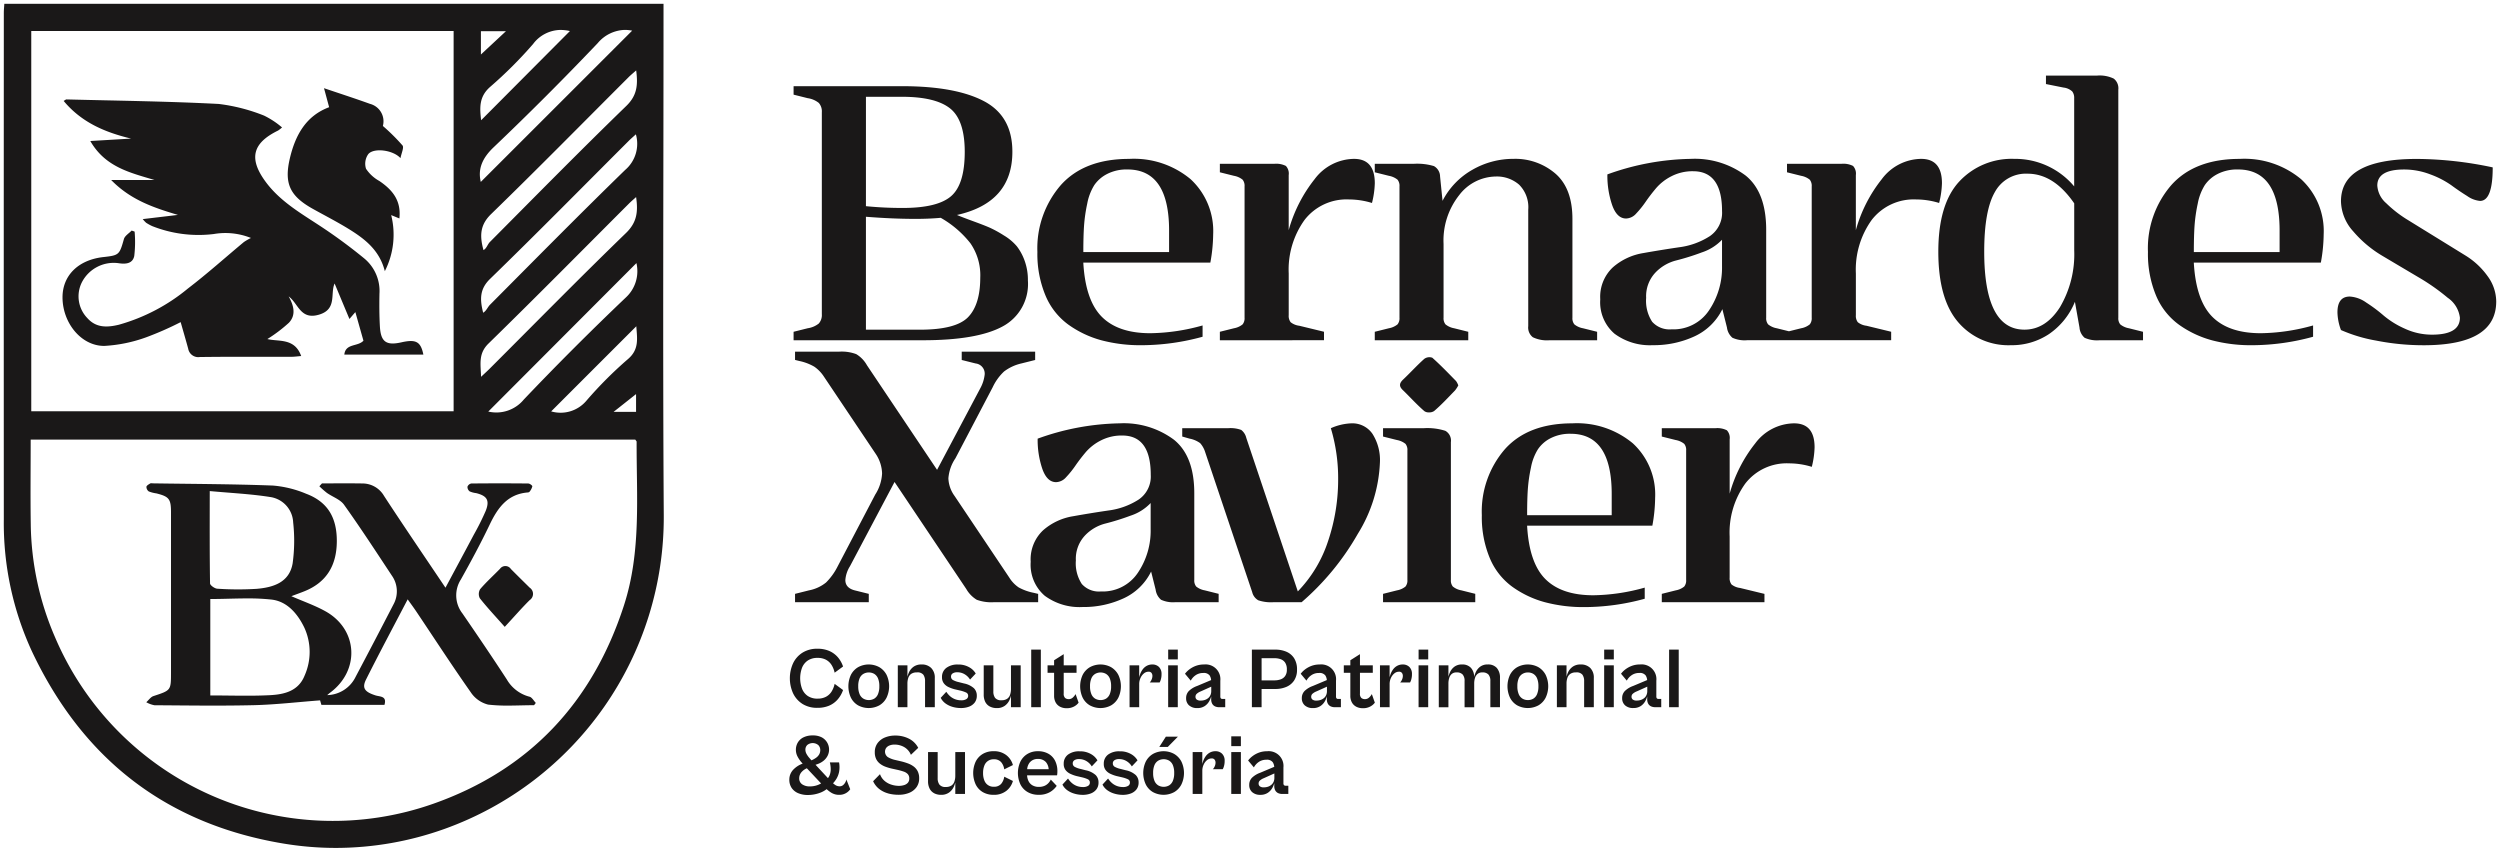 <svg xmlns="http://www.w3.org/2000/svg" width="331.086" height="112.793" viewBox="0 0 331.086 112.793"><path d="M43.993,111.794a42.434,42.434,0,0,1-7.02-.589C21.434,108.6,10.436,99.949,3.742,85.794A40.533,40.533,0,0,1,.005,68.28Q-.009,34.741.006,1.2C.006.823.047.444.073,0h87.3V1.458c0,22.1-.11,44.2.033,66.3a43.839,43.839,0,0,1-29.048,41.523A42.81,42.81,0,0,1,44,111.794ZM3.574,68.915a38.784,38.784,0,0,0,3.225,15,40,40,0,0,0,50.124,22.015c12.714-4.493,21.055-13.421,25.212-26.262,2.3-7.094,1.651-14.406,1.675-21.67,0-.072-.087-.144-.179-.283H3.563C3.563,61.548,3.517,65.232,3.574,68.915ZM64.166,54.005a4.714,4.714,0,0,0,4.711-1.6Q75.47,45.478,82.4,38.883a4.736,4.736,0,0,0,1.385-4.541Zm8.328-.023a4.473,4.473,0,0,0,4.67-1.417,52.907,52.907,0,0,1,5.511-5.519c1.5-1.289,1.2-2.737,1.094-4.338C79.983,46.492,76.286,50.19,72.494,53.982Zm8.264.065h2.978V51.691ZM3.64,53.966H59.575V3.606H3.64ZM82.831,26.427c-6.2,6.2-12.361,12.44-18.633,18.565-1.364,1.333-1.044,2.686-.987,4.411.511-.484.83-.77,1.13-1.07,6.01-6.006,11.965-12.069,18.067-17.98,1.429-1.385,1.621-2.787,1.334-4.754C83.333,25.968,83.071,26.186,82.831,26.427Zm-.06-8.275C76.659,24.258,70.6,30.414,64.4,36.437c-1.371,1.334-1.372,2.685-.913,4.48.433-.249.59-.743.916-1.068,5.94-5.971,11.854-11.97,17.889-17.842a4.556,4.556,0,0,0,1.421-4.718C83.324,17.646,83.035,17.887,82.77,18.151Zm-.06-8.393C76.664,15.8,70.673,21.894,64.543,27.848c-1.428,1.386-1.561,2.8-1.013,4.774.424-.229.532-.757.85-1.075,6-6.036,11.964-12.1,18.071-18.024,1.435-1.39,1.548-2.8,1.3-4.7C83.321,9.205,83,9.466,82.71,9.758ZM78.661,5.209Q71.93,12.282,64.853,19.026c-1.487,1.422-2.089,2.859-1.68,4.567L83.221,3.56a5.033,5.033,0,0,0-.97-.1A4.857,4.857,0,0,0,78.661,5.209Zm-8.545.1A55.866,55.866,0,0,1,64.42,11c-1.487,1.3-1.4,2.756-1.2,4.423L74.978,3.611a5.711,5.711,0,0,0-1.247-.146A4.605,4.605,0,0,0,70.116,5.306ZM63.189,6.719,66.5,3.636H63.189Zm42.052,97.839a1.959,1.959,0,0,1-.882-.683,1.926,1.926,0,0,1-.325-1.15,1.9,1.9,0,0,1,.5-1.269,3.189,3.189,0,0,1,1.266-.824l-.082-.092a4.154,4.154,0,0,1-.581-.821,1.9,1.9,0,0,1-.234-.922,1.87,1.87,0,0,1,.251-.956,1.772,1.772,0,0,1,.751-.689,2.705,2.705,0,0,1,1.241-.256,2.51,2.51,0,0,1,1.173.25,1.833,1.833,0,0,1,.791,2.431,2.048,2.048,0,0,1-.5.638,2.665,2.665,0,0,1-.734.437,3.864,3.864,0,0,1-.372.13l1.643,1.769a1.587,1.587,0,0,0,.226-.39,2.139,2.139,0,0,0,.143-.741,3.782,3.782,0,0,0-.114-.95h1.219a3.429,3.429,0,0,1,.011,1.207,2.845,2.845,0,0,1-.37.979,3.512,3.512,0,0,1-.44.576c.076.066.153.126.23.181a1.056,1.056,0,0,0,.626.222.713.713,0,0,0,.489-.171,1.288,1.288,0,0,0,.3-.387,1.024,1.024,0,0,0,.119-.354l.513,1.3a1.666,1.666,0,0,1-.563.512,1.719,1.719,0,0,1-.895.228,1.962,1.962,0,0,1-1.047-.279,3.913,3.913,0,0,1-.619-.475,3.185,3.185,0,0,1-.85.475,4.573,4.573,0,0,1-1.651.3A3.219,3.219,0,0,1,105.242,104.558Zm.42-2.818a1.225,1.225,0,0,0-.319.814.93.93,0,0,0,.4.821,1.736,1.736,0,0,0,1,.273,2.966,2.966,0,0,0,1.5-.394l-1.864-1.984a.31.31,0,0,1-.023-.025A1.969,1.969,0,0,0,105.662,101.74Zm.746-3.574a.864.864,0,0,0-.245.62,1.163,1.163,0,0,0,.131.524,2.868,2.868,0,0,0,.4.575q.122.142.27.31a3.171,3.171,0,0,0,.6-.333,1.389,1.389,0,0,0,.444-.49,1.2,1.2,0,0,0,.125-.529.938.938,0,0,0-.256-.661,1.153,1.153,0,0,0-1.47-.016Zm58.928,6.244a1.219,1.219,0,0,1-.394-.957,1.308,1.308,0,0,1,.388-.974,3.072,3.072,0,0,1,1.07-.643l1.856-.782a1.368,1.368,0,0,0-.2-.613.956.956,0,0,0-.859-.324,1.7,1.7,0,0,0-.979.284,2.03,2.03,0,0,0-.661.728l-.762-.911a2.945,2.945,0,0,1,.576-.574,3.273,3.273,0,0,1,.848-.467,3.082,3.082,0,0,1,1.1-.187,1.959,1.959,0,0,1,2.152,2.151v2.083a.353.353,0,0,0,.074.257.3.3,0,0,0,.222.074h.353v1.093h-.8a1.329,1.329,0,0,1-.524-.1.854.854,0,0,1-.387-.336,1.172,1.172,0,0,1-.148-.633v-.373a2.78,2.78,0,0,1-.25.624,1.9,1.9,0,0,1-.61.665,1.725,1.725,0,0,1-1,.268A1.545,1.545,0,0,1,165.336,104.41Zm1.519-1.844a1.651,1.651,0,0,0-.518.319.525.525,0,0,0-.153.375.459.459,0,0,0,.165.376.805.805,0,0,0,.518.137,1.722,1.722,0,0,0,.576-.092,1.36,1.36,0,0,0,.444-.257,1.074,1.074,0,0,0,.284-.392,1.289,1.289,0,0,0,.1-.512v-.59ZM152.186,104.4a2.438,2.438,0,0,1-.945-1.013,3.572,3.572,0,0,1,0-3.028,2.5,2.5,0,0,1,.945-1.008,2.92,2.92,0,0,1,2.822,0,2.529,2.529,0,0,1,.951,1.008,3.521,3.521,0,0,1,0,3.028,2.47,2.47,0,0,1-.951,1.013,2.952,2.952,0,0,1-2.822,0Zm.7-4.161a1.269,1.269,0,0,0-.495.591,2.6,2.6,0,0,0-.176,1.049,2.567,2.567,0,0,0,.176,1.03,1.271,1.271,0,0,0,.495.6,1.464,1.464,0,0,0,1.452,0,1.283,1.283,0,0,0,.49-.6,2.6,2.6,0,0,0,.176-1.03,2.635,2.635,0,0,0-.176-1.049,1.281,1.281,0,0,0-.49-.591,1.458,1.458,0,0,0-1.452,0Zm-5.818,4.36a2.99,2.99,0,0,1-.94-.46,2.058,2.058,0,0,1-.62-.735l.74-.8a2.8,2.8,0,0,0,.444.535,2.178,2.178,0,0,0,.661.427,2.245,2.245,0,0,0,.887.165,1.228,1.228,0,0,0,.655-.153.491.491,0,0,0,.245-.439.462.462,0,0,0-.284-.444,3.983,3.983,0,0,0-.751-.25l-.74-.171a4.665,4.665,0,0,1-.82-.3,1.651,1.651,0,0,1-.626-.5,1.3,1.3,0,0,1-.239-.814,1.466,1.466,0,0,1,.575-1.23A2.437,2.437,0,0,1,147.786,99a2.866,2.866,0,0,1,1.5.365,2.254,2.254,0,0,1,.86.832l-.752.8a2.094,2.094,0,0,0-.723-.712,1.893,1.893,0,0,0-.973-.256,1.064,1.064,0,0,0-.6.148.478.478,0,0,0-.221.421.5.5,0,0,0,.245.45,2.888,2.888,0,0,0,.8.29l.672.171a2.8,2.8,0,0,1,1.315.632,1.357,1.357,0,0,1,.381.985,1.45,1.45,0,0,1-.278.911,1.682,1.682,0,0,1-.752.547,2.962,2.962,0,0,1-1.065.182A3.9,3.9,0,0,1,147.069,104.6Zm-5.305,0a2.971,2.971,0,0,1-.94-.46,2.052,2.052,0,0,1-.621-.735l.741-.8a2.763,2.763,0,0,0,.444.535,2.178,2.178,0,0,0,.661.427,2.247,2.247,0,0,0,.888.165,1.227,1.227,0,0,0,.654-.153.491.491,0,0,0,.245-.439.463.463,0,0,0-.285-.444,3.972,3.972,0,0,0-.751-.25l-.74-.171a4.649,4.649,0,0,1-.821-.3,1.655,1.655,0,0,1-.626-.5,1.3,1.3,0,0,1-.239-.814,1.47,1.47,0,0,1,.575-1.23A2.44,2.44,0,0,1,142.48,99a2.869,2.869,0,0,1,1.5.365,2.239,2.239,0,0,1,.859.832l-.751.8a2.079,2.079,0,0,0-.723-.712,1.892,1.892,0,0,0-.974-.256,1.055,1.055,0,0,0-.6.148.476.476,0,0,0-.223.421.5.5,0,0,0,.245.45,2.893,2.893,0,0,0,.8.29l.671.171a2.8,2.8,0,0,1,1.315.632,1.351,1.351,0,0,1,.383.985,1.456,1.456,0,0,1-.279.911,1.69,1.69,0,0,1-.752.547,2.953,2.953,0,0,1-1.064.182A3.893,3.893,0,0,1,141.764,104.6Zm-6.164-.2a2.416,2.416,0,0,1-.958-1.013,3.6,3.6,0,0,1,0-3.034,2.485,2.485,0,0,1,.934-1.008,2.624,2.624,0,0,1,1.372-.357,2.729,2.729,0,0,1,1.41.342,2.207,2.207,0,0,1,.877.932,3.022,3.022,0,0,1,.3,1.366c0,.106,0,.211-.013.313a1.373,1.373,0,0,1-.033.245h-3.967a1.986,1.986,0,0,0,.182.74,1.3,1.3,0,0,0,.541.586,1.609,1.609,0,0,0,.808.2,1.887,1.887,0,0,0,.8-.148,1.543,1.543,0,0,0,.507-.37,1.787,1.787,0,0,0,.3-.45l.787.831a2.781,2.781,0,0,1-.895.825,2.842,2.842,0,0,1-1.508.359A2.809,2.809,0,0,1,135.6,104.4Zm.3-3.956a1.633,1.633,0,0,0-.367.923h2.847a1.607,1.607,0,0,0-.361-.934,1.362,1.362,0,0,0-1.07-.421A1.337,1.337,0,0,0,135.9,100.447Zm-6.25,3.956a2.4,2.4,0,0,1-.934-1.013,3.634,3.634,0,0,1,0-3.028,2.458,2.458,0,0,1,.934-1.008,2.718,2.718,0,0,1,1.434-.364,2.627,2.627,0,0,1,1.691.524,2.5,2.5,0,0,1,.871,1.309l-1.15.569a1.851,1.851,0,0,0-.416-.961,1.226,1.226,0,0,0-.973-.371,1.275,1.275,0,0,0-1.241.825,2.56,2.56,0,0,0-.171,1,2.514,2.514,0,0,0,.171.984,1.271,1.271,0,0,0,1.241.826,1.226,1.226,0,0,0,.973-.37,1.85,1.85,0,0,0,.416-.962l1.15.569a2.5,2.5,0,0,1-.871,1.309,2.621,2.621,0,0,1-1.691.524A2.742,2.742,0,0,1,129.65,104.4Zm-6.439.149a1.4,1.4,0,0,1-.6-.616,2.131,2.131,0,0,1-.205-.974V99.1h1.275v3.472a1.392,1.392,0,0,0,.228.831.983.983,0,0,0,.854.319,1.288,1.288,0,0,0,.74-.188,1.033,1.033,0,0,0,.392-.529,2.4,2.4,0,0,0,.12-.8V99.1H127.3v5.544h-1.286v-1.522a3.075,3.075,0,0,1-.205.583,1.932,1.932,0,0,1-.626.757,1.746,1.746,0,0,1-1.047.3A1.944,1.944,0,0,1,123.212,104.553Zm-6.085.028a3.378,3.378,0,0,1-1.179-.581,2.738,2.738,0,0,1-.814-1.036l.911-.933a2.071,2.071,0,0,0,.615.9,2.572,2.572,0,0,0,.916.495,3.287,3.287,0,0,0,.962.154,2.3,2.3,0,0,0,.695-.1,1.082,1.082,0,0,0,.5-.308.815.815,0,0,0,.188-.563.839.839,0,0,0-.193-.58,1.314,1.314,0,0,0-.553-.342,8.133,8.133,0,0,0-.86-.238l-.728-.159a6.616,6.616,0,0,1-.791-.234,2.752,2.752,0,0,1-.723-.387,1.763,1.763,0,0,1-.525-.62,2,2,0,0,1-.193-.923,1.97,1.97,0,0,1,.371-1.212,2.263,2.263,0,0,1,.984-.746,3.528,3.528,0,0,1,1.334-.25,3.929,3.929,0,0,1,1.849.421,2.811,2.811,0,0,1,1.213,1.207l-.968.923a2.129,2.129,0,0,0-.9-1.031,2.574,2.574,0,0,0-1.274-.325,1.724,1.724,0,0,0-.649.114,1.024,1.024,0,0,0-.445.319.88.88,0,0,0,.211,1.224,3.261,3.261,0,0,0,.985.382l.854.2a7.693,7.693,0,0,1,.871.274,2.95,2.95,0,0,1,.74.41,1.8,1.8,0,0,1,.512.626,2.039,2.039,0,0,1,.188.922,1.95,1.95,0,0,1-.354,1.174,2.2,2.2,0,0,1-.967.745,3.575,3.575,0,0,1-1.388.257A5.237,5.237,0,0,1,117.127,104.581Zm45.437.067V99.1h1.274v5.544Zm-5.112,0V99.1h1.276v1.587a3.37,3.37,0,0,1,.108-.368,2.534,2.534,0,0,1,.352-.678,1.644,1.644,0,0,1,.546-.478,1.534,1.534,0,0,1,.746-.176,1.2,1.2,0,0,1,.865.329,1.267,1.267,0,0,1,.342.956,2.43,2.43,0,0,1-.085.679,1.791,1.791,0,0,1-.165.416h-1.309a1.281,1.281,0,0,0,.245-.382,1.214,1.214,0,0,0,.108-.484.649.649,0,0,0-.12-.393.466.466,0,0,0-.4-.165.941.941,0,0,0-.6.221,1.635,1.635,0,0,0-.455.6,1.922,1.922,0,0,0-.176.831v3.051Zm-4.416-6.227.865-1.354h1.594l-1.333,1.354Zm9.528-.1v-1.3h1.274v1.3Zm16.525-5.24a1.372,1.372,0,0,1-.563-.575,1.824,1.824,0,0,1-.193-.86V88.605h-.865v-.992h.865v-.671l1.274-.808v1.48h1.7v.992h-1.7v2.731a.753.753,0,0,0,.188.6.725.725,0,0,0,.473.153.787.787,0,0,0,.553-.216,1.722,1.722,0,0,0,.358-.455l.4,1.138a1.765,1.765,0,0,1-.587.5,1.976,1.976,0,0,1-1.007.234A1.827,1.827,0,0,1,179.088,93.079Zm-39.231,0a1.379,1.379,0,0,1-.564-.575,1.835,1.835,0,0,1-.193-.86V88.605h-.866v-.992h.866v-.671l1.273-.808v1.48h1.7v.992h-1.7v2.731a.753.753,0,0,0,.188.6.729.729,0,0,0,.473.153.787.787,0,0,0,.552-.216,1.708,1.708,0,0,0,.359-.455l.4,1.138a1.761,1.761,0,0,1-.586.5,1.982,1.982,0,0,1-1.008.234A1.821,1.821,0,0,1,139.857,93.079Zm74.866-.16a1.22,1.22,0,0,1-.392-.956,1.306,1.306,0,0,1,.387-.973,3.047,3.047,0,0,1,1.07-.644l1.855-.78a1.378,1.378,0,0,0-.2-.614.96.96,0,0,0-.86-.325,1.7,1.7,0,0,0-.978.285,2.022,2.022,0,0,0-.661.729l-.763-.912a2.963,2.963,0,0,1,.575-.574,3.309,3.309,0,0,1,.849-.467,3.067,3.067,0,0,1,1.1-.188,1.958,1.958,0,0,1,2.152,2.152v2.083a.359.359,0,0,0,.074.257.3.3,0,0,0,.222.075h.354v1.093h-.8a1.307,1.307,0,0,1-.523-.1.831.831,0,0,1-.387-.336,1.166,1.166,0,0,1-.149-.632v-.366a2.774,2.774,0,0,1-.25.617A1.871,1.871,0,0,1,216.8,93a1.735,1.735,0,0,1-1,.267A1.547,1.547,0,0,1,214.723,92.919Zm1.52-1.844a1.684,1.684,0,0,0-.518.319.52.52,0,0,0-.154.375.461.461,0,0,0,.165.376.805.805,0,0,0,.517.137,1.7,1.7,0,0,0,.575-.091,1.36,1.36,0,0,0,.445-.256,1.077,1.077,0,0,0,.284-.393,1.311,1.311,0,0,0,.1-.512v-.59Zm-15.82,1.839a2.441,2.441,0,0,1-.945-1.012,3.585,3.585,0,0,1,0-3.029,2.513,2.513,0,0,1,.945-1.008,2.922,2.922,0,0,1,2.823,0,2.559,2.559,0,0,1,.951,1.008,3.525,3.525,0,0,1,0,3.029,2.484,2.484,0,0,1-.951,1.012,2.961,2.961,0,0,1-2.823,0Zm.7-4.161a1.27,1.27,0,0,0-.495.591,2.616,2.616,0,0,0-.176,1.048,2.583,2.583,0,0,0,.176,1.031,1.265,1.265,0,0,0,.495.6,1.362,1.362,0,0,0,.718.194,1.376,1.376,0,0,0,.734-.194,1.265,1.265,0,0,0,.489-.6,2.581,2.581,0,0,0,.177-1.031,2.613,2.613,0,0,0-.177-1.048,1.269,1.269,0,0,0-.489-.591,1.368,1.368,0,0,0-.734-.194A1.354,1.354,0,0,0,201.123,88.753ZM172.3,92.919a1.221,1.221,0,0,1-.393-.956,1.309,1.309,0,0,1,.387-.973,3.064,3.064,0,0,1,1.07-.644l1.856-.781a1.375,1.375,0,0,0-.2-.613.958.958,0,0,0-.86-.325,1.7,1.7,0,0,0-.979.285,2.022,2.022,0,0,0-.661.729l-.762-.912a2.939,2.939,0,0,1,.575-.574,3.3,3.3,0,0,1,.848-.467,3.062,3.062,0,0,1,1.1-.188,1.96,1.96,0,0,1,2.152,2.152v2.083a.351.351,0,0,0,.074.257.3.3,0,0,0,.222.075h.353v1.093h-.8a1.314,1.314,0,0,1-.524-.1.844.844,0,0,1-.387-.336,1.174,1.174,0,0,1-.148-.632v-.371a2.72,2.72,0,0,1-.25.621,1.882,1.882,0,0,1-.609.666,1.734,1.734,0,0,1-1,.267A1.545,1.545,0,0,1,172.3,92.919Zm1.519-1.844a1.714,1.714,0,0,0-.518.319.527.527,0,0,0-.153.375.46.46,0,0,0,.166.376.8.8,0,0,0,.518.137,1.7,1.7,0,0,0,.575-.091,1.375,1.375,0,0,0,.444-.256,1.077,1.077,0,0,0,.284-.393,1.3,1.3,0,0,0,.1-.512v-.59Zm-16.844,1.844a1.22,1.22,0,0,1-.392-.956,1.306,1.306,0,0,1,.387-.973,3.043,3.043,0,0,1,1.071-.644l1.855-.78a1.39,1.39,0,0,0-.2-.614.96.96,0,0,0-.86-.325,1.709,1.709,0,0,0-.979.285,2.02,2.02,0,0,0-.66.729l-.763-.912a2.963,2.963,0,0,1,.575-.574,3.318,3.318,0,0,1,.848-.467,3.078,3.078,0,0,1,1.105-.188,1.958,1.958,0,0,1,2.151,2.152v2.083a.359.359,0,0,0,.074.257.3.3,0,0,0,.222.075h.353v1.093h-.8a1.31,1.31,0,0,1-.523-.1.831.831,0,0,1-.387-.336,1.166,1.166,0,0,1-.148-.632v-.37a2.76,2.76,0,0,1-.251.62,1.871,1.871,0,0,1-.608.666,1.735,1.735,0,0,1-1,.267A1.55,1.55,0,0,1,156.979,92.919Zm1.52-1.844a1.673,1.673,0,0,0-.518.319.524.524,0,0,0-.154.375.461.461,0,0,0,.165.376.805.805,0,0,0,.518.137,1.7,1.7,0,0,0,.575-.091,1.36,1.36,0,0,0,.445-.256,1.088,1.088,0,0,0,.284-.393,1.312,1.312,0,0,0,.1-.512v-.59ZM143.83,92.913a2.441,2.441,0,0,1-.945-1.012,3.585,3.585,0,0,1,0-3.029,2.513,2.513,0,0,1,.945-1.008,2.922,2.922,0,0,1,2.823,0,2.559,2.559,0,0,1,.951,1.008,3.525,3.525,0,0,1,0,3.029,2.485,2.485,0,0,1-.951,1.012,2.961,2.961,0,0,1-2.823,0Zm.7-4.161a1.265,1.265,0,0,0-.495.591,2.613,2.613,0,0,0-.177,1.048,2.581,2.581,0,0,0,.177,1.031,1.26,1.26,0,0,0,.495.6,1.45,1.45,0,0,0,1.451,0,1.268,1.268,0,0,0,.491-.6,2.582,2.582,0,0,0,.176-1.031,2.614,2.614,0,0,0-.176-1.048,1.272,1.272,0,0,0-.491-.591,1.45,1.45,0,0,0-1.451,0Zm-13.952,4.309a1.413,1.413,0,0,1-.6-.616,2.142,2.142,0,0,1-.2-.973v-3.86h1.275v3.473a1.4,1.4,0,0,0,.228.832.988.988,0,0,0,.854.318,1.281,1.281,0,0,0,.74-.188,1.031,1.031,0,0,0,.392-.529,2.4,2.4,0,0,0,.12-.8V87.613h1.287v5.546h-1.287V91.636a3.105,3.105,0,0,1-.2.582,1.93,1.93,0,0,1-.627.757,1.738,1.738,0,0,1-1.047.3A1.945,1.945,0,0,1,130.578,93.062Zm-4.935.05a2.949,2.949,0,0,1-.94-.461,2.053,2.053,0,0,1-.62-.734l.74-.8a2.892,2.892,0,0,0,.445.536,2.158,2.158,0,0,0,.66.426,2.237,2.237,0,0,0,.888.166,1.215,1.215,0,0,0,.655-.154.488.488,0,0,0,.245-.437.461.461,0,0,0-.285-.445,3.988,3.988,0,0,0-.751-.251l-.741-.171a4.734,4.734,0,0,1-.82-.294,1.66,1.66,0,0,1-.626-.5,1.3,1.3,0,0,1-.239-.814,1.465,1.465,0,0,1,.575-1.229,2.444,2.444,0,0,1,1.531-.444,2.871,2.871,0,0,1,1.5.364,2.237,2.237,0,0,1,.859.831l-.751.8a2.1,2.1,0,0,0-.724-.711,1.88,1.88,0,0,0-.973-.257,1.066,1.066,0,0,0-.6.148.477.477,0,0,0-.222.422.5.5,0,0,0,.245.449,2.87,2.87,0,0,0,.8.29l.672.171a2.8,2.8,0,0,1,1.315.633,1.359,1.359,0,0,1,.382.985,1.46,1.46,0,0,1-.279.911,1.688,1.688,0,0,1-.752.546,2.956,2.956,0,0,1-1.064.182A3.92,3.92,0,0,1,125.644,93.112Zm-12.507-.2a2.441,2.441,0,0,1-.945-1.012,3.585,3.585,0,0,1,0-3.029,2.513,2.513,0,0,1,.945-1.008,2.924,2.924,0,0,1,2.824,0,2.551,2.551,0,0,1,.95,1.008,3.534,3.534,0,0,1,0,3.029,2.477,2.477,0,0,1-.95,1.012,2.962,2.962,0,0,1-2.824,0Zm.7-4.161a1.265,1.265,0,0,0-.5.591,2.63,2.63,0,0,0-.176,1.048,2.6,2.6,0,0,0,.176,1.031,1.26,1.26,0,0,0,.5.6,1.452,1.452,0,0,0,1.452,0,1.271,1.271,0,0,0,.49-.6,2.6,2.6,0,0,0,.176-1.031,2.63,2.63,0,0,0-.176-1.048,1.276,1.276,0,0,0-.49-.591,1.452,1.452,0,0,0-1.452,0Zm-8.06,3.973a3.376,3.376,0,0,1-1.246-1.411,4.825,4.825,0,0,1,0-3.967,3.388,3.388,0,0,1,1.246-1.408,3.64,3.64,0,0,1,1.992-.523,3.877,3.877,0,0,1,1.516.279,3.187,3.187,0,0,1,1.132.8,3.713,3.713,0,0,1,.734,1.275l-1.116.82a3.145,3.145,0,0,0-.4-1.012,1.976,1.976,0,0,0-.74-.7,2.312,2.312,0,0,0-1.11-.249,2.269,2.269,0,0,0-1.3.346,2.089,2.089,0,0,0-.763.951,4.027,4.027,0,0,0,0,2.795,2.075,2.075,0,0,0,.763.957,2.263,2.263,0,0,0,1.3.347,2.292,2.292,0,0,0,1.11-.251,1.971,1.971,0,0,0,.74-.694,3.151,3.151,0,0,0,.4-1.013l1.116.82a3.76,3.76,0,0,1-.734,1.269,3.139,3.139,0,0,1-1.132.809,3.877,3.877,0,0,1-1.516.278A3.625,3.625,0,0,1,105.776,92.725Zm114.77.434V85.531h1.275v7.628Zm-8.6,0V87.613h1.277v5.546Zm-2.652,0V89.7a1.455,1.455,0,0,0-.216-.832.982.982,0,0,0-.865-.319,1.279,1.279,0,0,0-.74.188,1.04,1.04,0,0,0-.393.523,2.377,2.377,0,0,0-.119.792v3.109h-1.276V87.613h1.276v1.521a3.173,3.173,0,0,1,.2-.587,1.873,1.873,0,0,1,.627-.757,1.767,1.767,0,0,1,1.047-.291,1.723,1.723,0,0,1,1.275.467,1.8,1.8,0,0,1,.466,1.332v3.86Zm-12.42,0V89.7a1.283,1.283,0,0,0-.25-.866,1.046,1.046,0,0,0-.821-.284.933.933,0,0,0-.607.188,1.11,1.11,0,0,0-.348.523,2.482,2.482,0,0,0-.113.792v3.109h-1.275V89.7a1.278,1.278,0,0,0-.25-.866,1.044,1.044,0,0,0-.82-.284.939.939,0,0,0-.609.188,1.1,1.1,0,0,0-.346.523,2.455,2.455,0,0,0-.114.792v3.109h-1.275V87.613h1.275v1.517a3.231,3.231,0,0,1,.2-.583,1.892,1.892,0,0,1,.6-.757,1.633,1.633,0,0,1,1-.291,1.522,1.522,0,0,1,1.2.467,1.84,1.84,0,0,1,.412,1.179,3.256,3.256,0,0,1,.2-.6,1.886,1.886,0,0,1,.6-.757,1.631,1.631,0,0,1,1-.291,1.523,1.523,0,0,1,1.2.467,1.936,1.936,0,0,1,.416,1.332v3.86Zm-9.506,0V87.613h1.275v5.546Zm-5.112,0V87.613h1.275v1.592a3.583,3.583,0,0,1,.108-.373,2.557,2.557,0,0,1,.353-.677,1.642,1.642,0,0,1,.547-.479,1.533,1.533,0,0,1,.745-.176,1.2,1.2,0,0,1,.866.329,1.276,1.276,0,0,1,.341.958,2.38,2.38,0,0,1-.085.677,1.735,1.735,0,0,1-.165.416h-1.31a1.248,1.248,0,0,0,.246-.382,1.188,1.188,0,0,0,.108-.483.662.662,0,0,0-.12-.394.466.466,0,0,0-.4-.164.941.941,0,0,0-.6.222,1.641,1.641,0,0,0-.456.6,1.946,1.946,0,0,0-.176.832v3.051Zm-16.964,0V85.531H168.4a3.653,3.653,0,0,1,1.458.279,2.274,2.274,0,0,1,1.03.865,2.725,2.725,0,0,1,.381,1.508,2.528,2.528,0,0,1-.381,1.435,2.307,2.307,0,0,1-1.03.848,3.653,3.653,0,0,1-1.458.279h-1.822v2.415Zm1.287-3.552h1.708a2.443,2.443,0,0,0,.808-.131,1.219,1.219,0,0,0,.6-.445,1.41,1.41,0,0,0,.228-.848,1.6,1.6,0,0,0-.228-.927,1.2,1.2,0,0,0-.6-.456,2.443,2.443,0,0,0-.808-.131h-1.708Zm-12.375,3.552V87.613h1.275v5.546Zm-5.112,0V87.613h1.275v1.592a3.576,3.576,0,0,1,.108-.373,2.557,2.557,0,0,1,.353-.677,1.641,1.641,0,0,1,.547-.479,1.534,1.534,0,0,1,.746-.176,1.2,1.2,0,0,1,.865.329,1.276,1.276,0,0,1,.341.958,2.38,2.38,0,0,1-.086.677,1.734,1.734,0,0,1-.165.416h-1.309a1.28,1.28,0,0,0,.244-.382,1.19,1.19,0,0,0,.109-.483.662.662,0,0,0-.12-.394.469.469,0,0,0-.4-.164.941.941,0,0,0-.6.222,1.628,1.628,0,0,0-.454.6,1.934,1.934,0,0,0-.177.832v3.051Zm-13.024,0V85.531h1.275v7.628Zm-14.06,0V89.7a1.455,1.455,0,0,0-.216-.832.984.984,0,0,0-.866-.319,1.281,1.281,0,0,0-.74.188,1.035,1.035,0,0,0-.393.523,2.378,2.378,0,0,0-.119.792v3.109H118.4V87.613h1.275v1.521a3.173,3.173,0,0,1,.2-.587,1.878,1.878,0,0,1,.626-.757,1.767,1.767,0,0,1,1.047-.291,1.726,1.726,0,0,1,1.276.467A1.8,1.8,0,0,1,123.3,89.3v3.86Zm-57.87-.345a3.914,3.914,0,0,1-2.3-1.643c-2.47-3.51-4.808-7.11-7.2-10.675-.334-.5-.692-.978-1.147-1.619-1.894,3.629-3.752,7.1-5.513,10.615-.573,1.144-.171,1.65,1.263,2.107.579.185,1.533.059,1.174,1.255h-8.35l-.174-.6c-3.027.229-5.9.569-8.781.638-4.383.107-8.771.037-13.155.009a3.489,3.489,0,0,1-1.083-.4c.315-.279.585-.694.953-.815,2.312-.762,2.32-.742,2.321-3.1q0-10.618,0-21.232c0-1.77-.247-2.088-1.938-2.511a4.32,4.32,0,0,1-1-.257.747.747,0,0,1-.316-.614c.022-.169.306-.325.5-.442.1-.058.255-.017.385-.015,5.293.081,10.589.09,15.878.292a14.359,14.359,0,0,1,4.388,1.084c2.822,1.063,4.072,3.115,4.063,6.282-.009,3.275-1.427,5.477-4.276,6.626-.543.22-1.1.415-1.744.66,1.579.688,3.1,1.215,4.486,1.982,4.35,2.4,4.636,7.856.624,10.813-.1.076-.194.163-.364.306a4.3,4.3,0,0,0,3.773-2.44q2.523-4.763,4.994-9.553a3.6,3.6,0,0,0-.2-3.829c-2.079-3.148-4.138-6.313-6.331-9.383-.5-.708-1.522-1.043-2.281-1.581a11.793,11.793,0,0,1-.993-.873l.346-.38c1.778,0,3.555-.023,5.332.008a3.3,3.3,0,0,1,2.888,1.65c2.627,4.021,5.337,7.988,8.136,12.155,1.3-2.432,2.538-4.725,3.758-7.029a33.791,33.791,0,0,0,1.566-3.134c.559-1.395.189-2-1.254-2.361a3.014,3.014,0,0,1-.866-.232.748.748,0,0,1-.292-.617.677.677,0,0,1,.5-.427q3.777-.041,7.554,0c.193,0,.546.263.536.376a1.822,1.822,0,0,1-.37.716.349.349,0,0,1-.236.094c-2.711.223-3.992,2.063-5.054,4.285-1.176,2.46-2.473,4.864-3.805,7.244a3.9,3.9,0,0,0,.208,4.493c1.989,2.893,3.963,5.8,5.876,8.739a4.891,4.891,0,0,0,3.01,2.29c.326.082.559.539.833.823l-.233.3c-1.169,0-2.344.054-3.514.054A21.8,21.8,0,0,1,64.141,92.814ZM27.351,78.831V91.6c2.717,0,5.32.1,7.91-.035,1.882-.1,3.764-.534,4.582-2.6a7.7,7.7,0,0,0-.027-6.318c-.875-1.834-2.268-3.5-4.345-3.741a28.068,28.068,0,0,0-3.181-.156C30.667,78.748,29.021,78.831,27.351,78.831Zm-.034-2.073c0,.252.619.691.966.707a40.543,40.543,0,0,0,5.2.018c2.205-.186,4.347-.844,4.775-3.394a22.078,22.078,0,0,0,.068-5.4,3.551,3.551,0,0,0-3.106-3.376c-2.542-.4-5.13-.518-7.942-.778C27.274,68.882,27.257,72.822,27.317,76.758ZM211.949,86.827v-1.3h1.277v1.3Zm-24.578,0v-1.3h1.275v1.3Zm-33.164,0v-1.3h1.275v1.3Zm-91.164-8.1a1.25,1.25,0,0,1,.044-1.2c.814-.952,1.755-1.8,2.631-2.7a.878.878,0,0,1,1.442.03c.824.831,1.659,1.652,2.491,2.472a.989.989,0,0,1-.005,1.648c-1.014,1-1.948,2.083-3.3,3.541C65.068,81.075,64,79.942,63.043,78.727Zm141.048.526a13.392,13.392,0,0,1-4.286-2.028,8.963,8.963,0,0,1-3-3.8,14.085,14.085,0,0,1-1.06-5.693,12.6,12.6,0,0,1,3.065-8.756q3.064-3.41,8.918-3.411a11.558,11.558,0,0,1,8.02,2.651,9.21,9.21,0,0,1,2.949,7.213,21.343,21.343,0,0,1-.369,3.687H201.741q.275,4.932,2.42,7.074t6.336,2.144a26.17,26.17,0,0,0,6.821-1.014v1.474a30.2,30.2,0,0,1-7.973,1.106A19.846,19.846,0,0,1,204.091,79.252Zm.784-21.73a4.461,4.461,0,0,0-1.7,1.475,6.954,6.954,0,0,0-.923,2.419,20.607,20.607,0,0,0-.415,2.881q-.093,1.358-.092,3.433h11.2V64.92q0-7.973-5.439-7.974A5.613,5.613,0,0,0,204.875,57.523ZM137.862,78.4A5.414,5.414,0,0,1,136,73.906a5.28,5.28,0,0,1,1.636-4.171A7.918,7.918,0,0,1,141.6,67.87q2.326-.416,4.677-.761a9.667,9.667,0,0,0,3.987-1.429,3.68,3.68,0,0,0,1.635-3.295q0-5.208-3.778-5.207a6.011,6.011,0,0,0-2.812.644,6.521,6.521,0,0,0-2.005,1.544q-.76.9-1.382,1.8a12.311,12.311,0,0,1-1.244,1.543,1.826,1.826,0,0,1-1.314.645q-1.2,0-1.821-1.751a11.942,11.942,0,0,1-.622-4.01,33.352,33.352,0,0,1,10.876-2.029,11.109,11.109,0,0,1,7.167,2.166q2.7,2.168,2.7,7.1V76.3a1.265,1.265,0,0,0,.253.875,2.473,2.473,0,0,0,1.129.507l1.844.462v1.105h-5.715a3.821,3.821,0,0,1-1.913-.321,2.11,2.11,0,0,1-.715-1.337l-.6-2.4a7.562,7.562,0,0,1-3.641,3.548,12.592,12.592,0,0,1-5.438,1.152A7.755,7.755,0,0,1,137.862,78.4ZM149.2,67.8a31.6,31.6,0,0,1-3.318,1.037,5.64,5.64,0,0,0-2.7,1.59,4.5,4.5,0,0,0-1.2,3.3,4.994,4.994,0,0,0,.785,3.11,3.034,3.034,0,0,0,2.534.992,5.582,5.582,0,0,0,4.885-2.466,9.922,9.922,0,0,0,1.7-5.784V66.118A6.4,6.4,0,0,1,149.2,67.8Zm70.378,11.453V78.147l1.844-.462a2.483,2.483,0,0,0,1.128-.507,1.265,1.265,0,0,0,.254-.875V59.159a1.272,1.272,0,0,0-.254-.877,2.513,2.513,0,0,0-1.128-.507l-1.844-.461V56.209h7.1a2.784,2.784,0,0,1,1.52.277,1.466,1.466,0,0,1,.369,1.2v7.19a18.756,18.756,0,0,1,3.388-6.66,6.507,6.507,0,0,1,5.139-2.651q2.719,0,2.719,3.181a11.721,11.721,0,0,1-.368,2.58,10.312,10.312,0,0,0-3-.461,6.932,6.932,0,0,0-5.807,2.673,11.117,11.117,0,0,0-2.074,7.007v5.438a1.353,1.353,0,0,0,.253.922,2.257,2.257,0,0,0,1.13.462l3.227.783v1.105Zm-36.916,0V78.147l1.843-.462a2.483,2.483,0,0,0,1.13-.507,1.27,1.27,0,0,0,.253-.875V59.159a1.276,1.276,0,0,0-.253-.877,2.512,2.512,0,0,0-1.13-.507l-1.843-.461V56.209h5.392a7.782,7.782,0,0,1,2.858.346,1.483,1.483,0,0,1,.736,1.5V76.3a1.26,1.26,0,0,0,.255.875,2.463,2.463,0,0,0,1.129.507l1.843.462v1.105Zm-14.521,0a5.288,5.288,0,0,1-2-.253,1.708,1.708,0,0,1-.807-1.082L159.11,59.388a3.218,3.218,0,0,0-.668-1.2,3.5,3.5,0,0,0-1.406-.6l-.968-.277V56.209h6.086a4.073,4.073,0,0,1,1.729.23,1.882,1.882,0,0,1,.67,1.058l6.822,20.326a17.235,17.235,0,0,0,4.006-6.659,25.457,25.457,0,0,0,1.336-8.226,23.023,23.023,0,0,0-.968-6.729,7.333,7.333,0,0,1,2.719-.645,3.233,3.233,0,0,1,2.788,1.382,6.47,6.47,0,0,1,.992,3.826A19.336,19.336,0,0,1,179.32,70.2a34.505,34.505,0,0,1-7.446,9.056Zm-37.027,0a5.593,5.593,0,0,1-2.255-.321,3.959,3.959,0,0,1-1.39-1.429l-9.5-14.171-5.9,11.15a3.989,3.989,0,0,0-.616,1.832q0,1.054,1.26,1.375l1.843.458v1.105h-9.765V78.147l1.843-.462a5.138,5.138,0,0,0,2.258-1.037,8.1,8.1,0,0,0,1.521-2.1l5-9.552a5.7,5.7,0,0,0,.905-2.8,4.859,4.859,0,0,0-.829-2.566l-6.873-10.251a4.758,4.758,0,0,0-1.267-1.313,6.634,6.634,0,0,0-2.005-.761l-.553-.139V46.069h5.874a5.5,5.5,0,0,1,2.232.331,3.949,3.949,0,0,1,1.412,1.465L123.6,61.723l5.756-10.86a4.868,4.868,0,0,0,.553-1.8,1.357,1.357,0,0,0-1.2-1.427l-1.844-.462V46.069h9.725v1.106l-1.842.462A5.959,5.959,0,0,0,132.47,48.7a6.82,6.82,0,0,0-1.5,2.075l-4.94,9.422a5.461,5.461,0,0,0-.931,2.66,4.248,4.248,0,0,0,.829,2.34l7.232,10.787a4.336,4.336,0,0,0,1.245,1.309,6.892,6.892,0,0,0,2.029.723l.553.135v1.105ZM188.15,53.961c-1.016-.869-1.911-1.879-2.877-2.809-.538-.519-.445-.921.062-1.4.942-.892,1.816-1.859,2.783-2.722a1.145,1.145,0,0,1,1.065-.157c1.1.976,2.115,2.038,3.145,3.087a2.286,2.286,0,0,1,.3.58,4.114,4.114,0,0,1-.432.668c-.906.931-1.788,1.891-2.773,2.73a1.127,1.127,0,0,1-.672.176A.991.991,0,0,1,188.15,53.961ZM24.426,45.689c-.315-1.156-.653-2.308-1-3.529a42.037,42.037,0,0,1-4.573,2.012,19.3,19.3,0,0,1-5.545,1.139c-3.065.007-5.513-3.05-5.528-6.405-.013-2.92,2.09-5,5.431-5.363,2.073-.229,2.114-.313,2.7-2.383.125-.438.673-.756,1.026-1.128l.392.14a15.849,15.849,0,0,1-.049,3.232c-.212,1.011-1.121,1.106-2.1.948a4.742,4.742,0,0,0-4.851,2.562,4.139,4.139,0,0,0,.727,4.7c1.184,1.345,2.685,1.255,4.2.887a24.842,24.842,0,0,0,9.14-4.8c2.549-1.946,4.94-4.1,7.408-6.151a7.735,7.735,0,0,1,.932-.535,9.077,9.077,0,0,0-4.925-.521,16.641,16.641,0,0,1-8.158-1.051,6.485,6.485,0,0,1-.795-.437,3.762,3.762,0,0,1-.454-.49l4.658-.554c-3.154-.94-6.248-1.964-8.843-4.628h5.728c-3.194-.963-6.492-1.69-8.488-5.16l5.405-.321c-3.445-.823-6.566-2.137-8.933-4.986.177-.1.28-.2.38-.2,6.721.173,13.448.25,20.16.6a23.84,23.84,0,0,1,6,1.543,11.111,11.111,0,0,1,2.382,1.569,4.85,4.85,0,0,1-.521.408c-3.386,1.655-3.909,3.686-1.7,6.723,1.883,2.593,4.595,4.162,7.207,5.879a68.7,68.7,0,0,1,5.952,4.38,5.6,5.6,0,0,1,1.962,4.633c-.028,1.432-.021,2.867.056,4.3.112,2.079.834,2.59,2.859,2.133,1.914-.431,2.555-.1,2.9,1.628H45.1c.16-1.512,1.785-1.029,2.533-1.842l-1.072-3.79-.784.914c-.694-1.659-1.324-3.167-1.964-4.7-.606,1.348.362,3.408-2.066,4.126-2.476.734-2.735-1.482-4.02-2.417.679,1.2,1.007,2.452.04,3.484a19.692,19.692,0,0,1-2.858,2.164c1.466.376,3.608-.186,4.478,2.249-.521.045-.887.1-1.254.1q-1.881,0-3.761,0c-2.785,0-5.57-.007-8.355.032h-.055A1.353,1.353,0,0,1,24.426,45.689ZM314.2,44.609a20.13,20.13,0,0,1-4.673-1.4,7.02,7.02,0,0,1-.468-2.336q0-2.1,1.635-2.1a4.193,4.193,0,0,1,2.174.794,19.97,19.97,0,0,1,2.314,1.729,11.668,11.668,0,0,0,2.8,1.731,8.525,8.525,0,0,0,3.6.794q3.692,0,3.694-2.243a3.731,3.731,0,0,0-1.614-2.642,27.886,27.886,0,0,0-3.907-2.738q-2.3-1.361-4.649-2.758a15.341,15.341,0,0,1-3.968-3.313,6.112,6.112,0,0,1-1.612-3.972q0-5.608,10.048-5.608a49.308,49.308,0,0,1,10.047,1.121q0,4.441-1.681,4.441a3.52,3.52,0,0,1-1.706-.654q-1.052-.653-2.1-1.426A11.943,11.943,0,0,0,321.37,22.6a9.657,9.657,0,0,0-3.482-.653q-3.552,0-3.551,2.129a3.38,3.38,0,0,0,1.183,2.339,15.866,15.866,0,0,0,2.89,2.234q1.705,1.053,3.729,2.3l3.83,2.364a10.087,10.087,0,0,1,2.961,2.74,5.735,5.735,0,0,1,1.156,3.369q0,5.794-9.581,5.8A32.172,32.172,0,0,1,314.2,44.609Zm-21.777-.047a13.622,13.622,0,0,1-4.347-2.057,9.087,9.087,0,0,1-3.038-3.855,14.3,14.3,0,0,1-1.075-5.772A12.774,12.774,0,0,1,287.069,24q3.106-3.457,9.042-3.458a11.719,11.719,0,0,1,8.132,2.687,9.339,9.339,0,0,1,2.991,7.313,21.689,21.689,0,0,1-.374,3.739H290.035q.281,5,2.454,7.175t6.425,2.173a26.616,26.616,0,0,0,6.918-1.028v1.495a30.651,30.651,0,0,1-8.086,1.122A20.146,20.146,0,0,1,292.419,44.562Zm.794-22.035a4.536,4.536,0,0,0-1.729,1.495,7.063,7.063,0,0,0-.933,2.453,20.721,20.721,0,0,0-.421,2.921q-.094,1.38-.094,3.482h11.357v-2.85q0-8.085-5.515-8.085A5.686,5.686,0,0,0,293.213,22.527ZM258.818,42.154Q256.2,39.1,256.2,32.83q0-6.309,2.782-9.3a9.461,9.461,0,0,1,7.266-2.991,10.194,10.194,0,0,1,7.945,3.645V12.5a1.4,1.4,0,0,0-.256-.887,2.023,2.023,0,0,0-1.147-.515l-2.335-.467V9.51h6.776a4.294,4.294,0,0,1,2.2.4,1.626,1.626,0,0,1,.607,1.471v30.19a1.278,1.278,0,0,0,.257.887,2.51,2.51,0,0,0,1.145.515l1.869.467v1.122h-5.748a4.015,4.015,0,0,1-1.986-.327,1.994,1.994,0,0,1-.678-1.356l-.607-3.411a9.508,9.508,0,0,1-3.436,4.276,8.888,8.888,0,0,1-5.024,1.472A8.752,8.752,0,0,1,258.818,42.154Zm4.86-17.2q-1.4,2.453-1.4,7.873,0,10.33,5.328,10.329,2.8,0,4.7-2.968a13.8,13.8,0,0,0,1.892-7.546V26.429q-2.711-3.926-6.169-3.926A4.664,4.664,0,0,0,263.678,24.957ZM213.324,43.7a5.489,5.489,0,0,1-1.895-4.556,5.356,5.356,0,0,1,1.66-4.23,8.048,8.048,0,0,1,4.018-1.894q2.36-.42,4.744-.77A9.824,9.824,0,0,0,225.9,30.8a3.739,3.739,0,0,0,1.659-3.343q0-5.28-3.833-5.28a6.1,6.1,0,0,0-2.85.654,6.592,6.592,0,0,0-2.032,1.565q-.772.913-1.4,1.823a12.622,12.622,0,0,1-1.261,1.565,1.846,1.846,0,0,1-1.332.654q-1.215,0-1.845-1.776a12.07,12.07,0,0,1-.633-4.066,33.85,33.85,0,0,1,11.03-2.056,11.259,11.259,0,0,1,7.267,2.2q2.734,2.2,2.734,7.2V41.571a1.274,1.274,0,0,0,.257.887,2.511,2.511,0,0,0,1.144.515l1.613.4,1.613-.4a2.511,2.511,0,0,0,1.144-.515,1.283,1.283,0,0,0,.258-.887V24.186a1.29,1.29,0,0,0-.258-.888,2.522,2.522,0,0,0-1.144-.514l-1.87-.467V21.195h7.2a2.836,2.836,0,0,1,1.543.28,1.485,1.485,0,0,1,.374,1.215v7.291a19.019,19.019,0,0,1,3.435-6.754,6.6,6.6,0,0,1,5.211-2.687q2.757,0,2.757,3.224a11.9,11.9,0,0,1-.374,2.617,10.439,10.439,0,0,0-3.038-.467,7.027,7.027,0,0,0-5.888,2.71,11.274,11.274,0,0,0-2.1,7.1v5.515a1.369,1.369,0,0,0,.257.934,2.284,2.284,0,0,0,1.146.468l3.271.794v1.122H230.873a3.885,3.885,0,0,1-1.94-.327,2.138,2.138,0,0,1-.724-1.356l-.608-2.43a7.674,7.674,0,0,1-3.691,3.6,12.781,12.781,0,0,1-5.515,1.169A7.87,7.87,0,0,1,213.324,43.7Zm11.495-10.75A31.8,31.8,0,0,1,221.454,34a5.723,5.723,0,0,0-2.732,1.612,4.561,4.561,0,0,0-1.215,3.343,5.075,5.075,0,0,0,.793,3.154,3.079,3.079,0,0,0,2.571,1.005,5.659,5.659,0,0,0,4.954-2.5,10.053,10.053,0,0,0,1.73-5.865v-3.5A6.5,6.5,0,0,1,224.819,32.947ZM145.35,44.562A13.627,13.627,0,0,1,141,42.5a9.08,9.08,0,0,1-3.038-3.855,14.279,14.279,0,0,1-1.076-5.772A12.778,12.778,0,0,1,140,24q3.108-3.457,9.042-3.458a11.721,11.721,0,0,1,8.132,2.687,9.342,9.342,0,0,1,2.991,7.313,21.689,21.689,0,0,1-.374,3.739H142.967q.281,5,2.453,7.175t6.426,2.173a26.615,26.615,0,0,0,6.917-1.028v1.495a30.651,30.651,0,0,1-8.086,1.122A20.15,20.15,0,0,1,145.35,44.562Zm.8-22.035a4.542,4.542,0,0,0-1.731,1.495,7.062,7.062,0,0,0-.933,2.453,20.72,20.72,0,0,0-.421,2.921q-.095,1.38-.094,3.482h11.356v-2.85q0-8.085-5.515-8.085A5.674,5.674,0,0,0,146.146,22.527ZM204.7,44.562a4.313,4.313,0,0,1-2.2-.4,1.628,1.628,0,0,1-.608-1.472V27.27a4.207,4.207,0,0,0-1.215-3.318,4.483,4.483,0,0,0-3.083-1.076,6.194,6.194,0,0,0-4.837,2.454,9.67,9.67,0,0,0-2.08,6.472v9.769a1.283,1.283,0,0,0,.257.887,2.511,2.511,0,0,0,1.145.515l1.87.467v1.122H181.568V43.439l1.87-.467a2.521,2.521,0,0,0,1.145-.515,1.288,1.288,0,0,0,.257-.887V24.186a1.294,1.294,0,0,0-.257-.888,2.532,2.532,0,0,0-1.145-.514l-1.87-.467V21.195h5.142a7.707,7.707,0,0,1,2.687.3,1.591,1.591,0,0,1,.818,1.378l.327,3.226a9.951,9.951,0,0,1,3.949-4.112,10.837,10.837,0,0,1,5.445-1.449A8.148,8.148,0,0,1,205.5,22.5q2.242,1.963,2.243,5.982V41.571a1.278,1.278,0,0,0,.257.887,2.511,2.511,0,0,0,1.145.515l1.869.467v1.122Zm-43.648,0V43.439l1.869-.467a2.516,2.516,0,0,0,1.145-.515,1.283,1.283,0,0,0,.257-.887V24.186a1.29,1.29,0,0,0-.257-.888,2.526,2.526,0,0,0-1.145-.514l-1.869-.467V21.195h7.2a2.839,2.839,0,0,1,1.542.28,1.482,1.482,0,0,1,.374,1.215v7.291a19.032,19.032,0,0,1,3.434-6.754,6.6,6.6,0,0,1,5.211-2.687q2.755,0,2.758,3.224a11.9,11.9,0,0,1-.374,2.617,10.442,10.442,0,0,0-3.037-.467,7.03,7.03,0,0,0-5.89,2.71,11.269,11.269,0,0,0-2.1,7.1v5.515a1.364,1.364,0,0,0,.257.934,2.284,2.284,0,0,0,1.145.468l3.271.794v1.122Zm-56.454,0V43.439l1.869-.467a3.034,3.034,0,0,0,1.472-.631,1.694,1.694,0,0,0,.4-1.238V14.371a1.694,1.694,0,0,0-.4-1.238,3.051,3.051,0,0,0-1.472-.631l-1.869-.467V10.913h14.347q7.1,0,10.867,1.986t3.761,6.706q0,6.728-7.338,8.365.655.281,2.128.818t2.219.865a15.317,15.317,0,0,1,1.869,1.029,6.828,6.828,0,0,1,1.706,1.425A6.958,6.958,0,0,1,135.186,34a7.465,7.465,0,0,1,.444,2.664,6.36,6.36,0,0,1-3.365,6.075Q128.9,44.561,121.7,44.562Zm9.581-1.4h7.15q4.767,0,6.379-1.659t1.613-5.258a7.443,7.443,0,0,0-1.309-4.533,13.5,13.5,0,0,0-3.925-3.365q-1.544.14-3.319.14-3.085,0-6.589-.281Zm0-16.357a48.442,48.442,0,0,0,4.907.234q4.579,0,6.379-1.566t1.8-5.865q0-4.207-1.939-5.748t-6.379-1.542h-4.766ZM45.806,29.9c-1.579-.982-3.242-1.83-4.868-2.736-3.049-1.7-3.844-3.353-3.039-6.742.719-3.029,2.132-5.59,5.19-6.723l-.68-2.52c2.128.721,4.122,1.365,6.091,2.076a2.384,2.384,0,0,1,1.706,2.927,26.459,26.459,0,0,1,2.6,2.58c.22.281-.145,1.018-.268,1.683-.962-1.08-3.532-1.411-4.264-.535a2.194,2.194,0,0,0-.3,1.94,5,5,0,0,0,1.768,1.62c1.714,1.165,2.912,2.571,2.651,4.961l-1.088-.446a10.654,10.654,0,0,1-.84,7.428C49.775,32.675,47.876,31.191,45.806,29.9Z" transform="translate(0.5 0.5)" fill="#1a1818" stroke="rgba(0,0,0,0)" stroke-miterlimit="10" stroke-width="1"></path></svg>